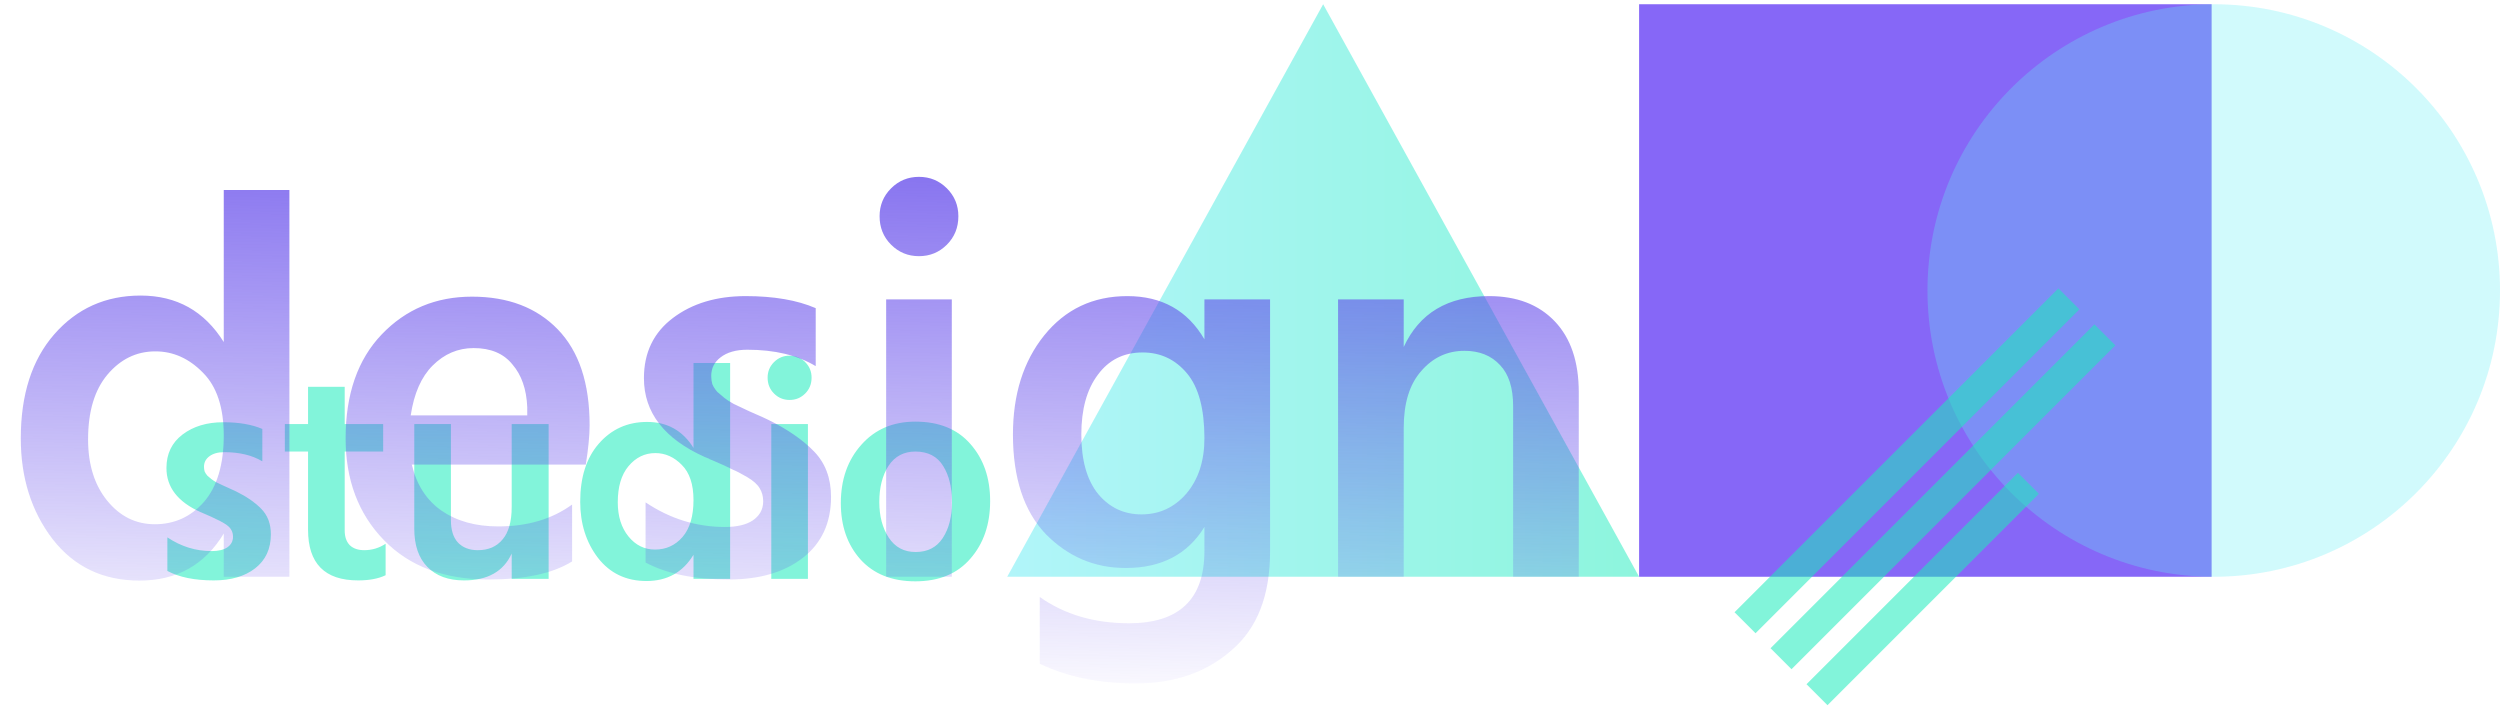 <svg width="1179" height="333" viewBox="0 0 1179 333" fill="none" xmlns="http://www.w3.org/2000/svg">
<rect width="1179" height="332.576" fill="black" fill-opacity="0"/>
<rect x="773" y="2" width="270" height="270" fill="#8667F7"/>
<circle opacity="0.3" cx="1044" cy="137" r="135" fill="#64ECF5"/>
<g opacity="0.55">
<path d="M818 288.735L970.735 136L980.635 145.899L827.899 298.635L818 288.735Z" fill="#1CEBBC"/>
<path d="M834.971 305.706L987.706 152.971L997.605 162.87L844.87 315.605L834.971 305.706Z" fill="#1CEBBC"/>
<path d="M851.939 322.676L951.642 222.974L961.541 232.874L861.839 332.576L851.939 322.676Z" fill="#1CEBBC"/>
</g>
<path opacity="0.5" d="M624 2L773 272H475L624 2Z" fill="url(#paint0_linear)"/>
<path opacity="0.55" d="M123.711 202.296V217.56C118.911 214.68 112.911 213.24 105.711 213.24C102.735 213.24 100.383 213.912 98.655 215.256C97.023 216.504 96.207 218.136 96.207 220.152C96.207 220.92 96.303 221.64 96.495 222.312C96.783 222.984 97.215 223.656 97.791 224.328C98.463 224.904 99.087 225.432 99.663 225.912C100.239 226.392 101.055 226.92 102.111 227.496C103.167 227.976 104.079 228.408 104.847 228.792C105.615 229.176 106.671 229.656 108.015 230.232C109.359 230.808 110.415 231.288 111.183 231.672C116.271 234.168 120.303 236.952 123.279 240.024C126.255 243.096 127.743 247.08 127.743 251.976C127.743 258.792 125.295 264.12 120.399 267.96C115.503 271.8 108.975 273.72 100.815 273.72C91.791 273.72 84.495 272.232 78.927 269.256V253.416C85.359 257.736 92.319 259.896 99.807 259.896C102.975 259.896 105.423 259.32 107.151 258.168C108.975 256.92 109.887 255.24 109.887 253.128C109.887 251.88 109.599 250.776 109.023 249.816C108.447 248.76 107.343 247.752 105.711 246.792C104.079 245.832 102.783 245.16 101.823 244.776C100.959 244.296 99.183 243.48 96.495 242.328C96.207 242.232 95.967 242.136 95.775 242.04C95.679 241.944 95.487 241.848 95.199 241.752C94.911 241.656 94.671 241.56 94.479 241.464C83.823 236.664 78.495 229.752 78.495 220.728C78.495 214.008 81.039 208.728 86.127 204.888C91.215 201.048 97.599 199.128 105.279 199.128C112.671 199.128 118.815 200.184 123.711 202.296ZM162.556 212.952V250.104C162.556 253.176 163.372 255.528 165.004 257.16C166.636 258.696 168.892 259.464 171.772 259.464C175.42 259.464 178.78 258.456 181.852 256.44V271.272C178.492 272.904 174.172 273.72 168.892 273.72C153.148 273.72 145.276 265.752 145.276 249.816V212.952H134.332V199.992H145.276V182.424H162.556V199.992H180.7V212.952H162.556ZM241.31 199.992H258.734V273H241.31V261.048C237.47 269.496 229.982 273.72 218.846 273.72C211.454 273.72 205.694 271.608 201.566 267.384C197.438 263.16 195.374 257.16 195.374 249.384V199.992H212.654V245.352C212.654 249.96 213.758 253.464 215.966 255.864C218.27 258.264 221.39 259.464 225.326 259.464C230.318 259.464 234.206 257.784 236.99 254.424C239.87 251.064 241.31 245.976 241.31 239.16V199.992ZM308.908 259.176C314.092 259.176 318.412 257.208 321.868 253.272C325.324 249.24 327.052 243.432 327.052 235.848C327.052 228.456 325.228 222.936 321.58 219.288C317.932 215.544 313.756 213.672 309.052 213.672C304.06 213.672 299.836 215.736 296.38 219.864C293.02 223.896 291.34 229.56 291.34 236.856C291.34 243.48 293.02 248.856 296.38 252.984C299.74 257.112 303.916 259.176 308.908 259.176ZM327.052 171.192H344.332V273H327.052V261.624C322.06 269.88 314.668 274.008 304.876 274.008C295.276 274.008 287.644 270.36 281.98 263.064C276.412 255.768 273.628 246.936 273.628 236.568C273.628 225.048 276.556 215.928 282.412 209.208C288.364 202.392 295.948 198.984 305.164 198.984C314.668 198.984 321.964 203.064 327.052 211.224V171.192ZM363.736 273V199.992H381.016V273H363.736ZM362.008 178.104C362.008 175.224 363.016 172.776 365.032 170.76C367.048 168.744 369.496 167.736 372.376 167.736C375.256 167.736 377.704 168.744 379.72 170.76C381.736 172.776 382.744 175.224 382.744 178.104C382.744 181.08 381.736 183.576 379.72 185.592C377.704 187.608 375.256 188.616 372.376 188.616C369.496 188.616 367.048 187.608 365.032 185.592C363.016 183.576 362.008 181.08 362.008 178.104ZM431.671 274.152C420.63 274.152 411.99 270.696 405.75 263.784C399.606 256.872 396.534 248.04 396.534 237.288C396.534 226.152 399.75 216.984 406.182 209.784C412.615 202.488 421.111 198.84 431.671 198.84C442.902 198.84 451.59 202.392 457.734 209.496C463.879 216.504 466.951 225.432 466.951 236.28C466.951 247.32 463.831 256.392 457.591 263.496C451.447 270.6 442.807 274.152 431.671 274.152ZM431.671 212.952C426.198 212.952 421.974 215.208 418.999 219.72C416.119 224.232 414.679 229.896 414.679 236.712C414.679 243.432 416.167 249.048 419.142 253.56C422.118 258.072 426.342 260.328 431.814 260.328C437.479 260.328 441.751 258.12 444.631 253.704C447.511 249.288 448.951 243.672 448.951 236.856C448.951 229.848 447.559 224.136 444.774 219.72C441.991 215.208 437.623 212.952 431.671 212.952Z" fill="#1CEBBC"/>
<path d="M73.014 247.232C82.302 247.232 90.042 243.706 96.234 236.654C102.426 229.43 105.522 219.024 105.522 205.436C105.522 192.192 102.254 182.302 95.718 175.766C89.182 169.058 81.7 165.704 73.272 165.704C64.328 165.704 56.76 169.402 50.568 176.798C44.548 184.022 41.538 194.17 41.538 207.242C41.538 219.11 44.548 228.742 50.568 236.138C56.588 243.534 64.07 247.232 73.014 247.232ZM105.522 89.594H136.482V272H105.522V251.618C96.578 266.41 83.334 273.806 65.79 273.806C48.59 273.806 34.916 267.27 24.768 254.198C14.792 241.126 9.804 225.302 9.804 206.726C9.804 186.086 15.05 169.746 25.542 157.706C36.206 145.494 49.794 139.388 66.306 139.388C83.334 139.388 96.406 146.698 105.522 161.318V89.594ZM248.648 195.89V192.02C248.304 183.592 245.982 176.884 241.682 171.896C237.554 166.736 231.448 164.156 223.364 164.156C215.968 164.156 209.518 166.908 204.014 172.412C198.682 177.744 195.242 185.57 193.694 195.89H248.648ZM269.804 237.944V264.776C260.688 270.452 247.53 273.29 230.33 273.29C209.518 273.29 193.092 267.098 181.052 254.714C169.012 242.33 162.992 226.334 162.992 206.726C162.992 185.914 168.668 169.574 180.02 157.706C191.372 145.838 205.562 139.904 222.59 139.904C239.618 139.904 253.12 145.064 263.096 155.384C273.072 165.704 278.06 180.754 278.06 200.534C278.06 205.35 277.458 211.542 276.254 219.11H194.21C196.446 228.57 201.09 235.794 208.142 240.782C215.366 245.77 224.31 248.264 234.974 248.264C248.734 248.264 260.344 244.824 269.804 237.944ZM384.69 145.322V172.67C376.09 167.51 365.34 164.93 352.44 164.93C347.108 164.93 342.894 166.134 339.798 168.542C336.874 170.778 335.412 173.702 335.412 177.314C335.412 178.69 335.584 179.98 335.928 181.184C336.444 182.388 337.218 183.592 338.25 184.796C339.454 185.828 340.572 186.774 341.604 187.634C342.636 188.494 344.098 189.44 345.99 190.472C347.882 191.332 349.516 192.106 350.892 192.794C352.268 193.482 354.16 194.342 356.568 195.374C358.976 196.406 360.868 197.266 362.244 197.954C371.36 202.426 378.584 207.414 383.916 212.918C389.248 218.422 391.914 225.56 391.914 234.332C391.914 246.544 387.528 256.09 378.756 262.97C369.984 269.85 358.288 273.29 343.668 273.29C327.5 273.29 314.428 270.624 304.452 265.292V236.912C315.976 244.652 328.446 248.522 341.862 248.522C347.538 248.522 351.924 247.49 355.02 245.426C358.288 243.19 359.922 240.18 359.922 236.396C359.922 234.16 359.406 232.182 358.374 230.462C357.342 228.57 355.364 226.764 352.44 225.044C349.516 223.324 347.194 222.12 345.474 221.432C343.926 220.572 340.744 219.11 335.928 217.046C335.412 216.874 334.982 216.702 334.638 216.53C334.466 216.358 334.122 216.186 333.606 216.014C333.09 215.842 332.66 215.67 332.316 215.498C313.224 206.898 303.678 194.514 303.678 178.346C303.678 166.306 308.236 156.846 317.352 149.966C326.468 143.086 337.906 139.646 351.666 139.646C364.91 139.646 375.918 141.538 384.69 145.322ZM417.91 272V141.194H448.87V272H417.91ZM414.814 101.978C414.814 96.818 416.62 92.432 420.232 88.82C423.844 85.208 428.23 83.402 433.39 83.402C438.55 83.402 442.936 85.208 446.548 88.82C450.16 92.432 451.966 96.818 451.966 101.978C451.966 107.31 450.16 111.782 446.548 115.394C442.936 119.006 438.55 120.812 433.39 120.812C428.23 120.812 423.844 119.006 420.232 115.394C416.62 111.782 414.814 107.31 414.814 101.978ZM538.335 242.588C546.763 242.588 553.815 239.32 559.491 232.784C565.167 226.076 568.005 217.39 568.005 206.726C568.005 192.794 565.253 182.56 559.749 176.024C554.245 169.488 547.279 166.22 538.851 166.22C529.907 166.22 522.855 169.746 517.695 176.798C512.535 183.678 509.955 193.052 509.955 204.92C509.955 217.132 512.621 226.506 517.953 233.042C523.285 239.406 530.079 242.588 538.335 242.588ZM568.005 141.194H598.965V260.132C598.965 280.772 592.945 296.252 580.905 306.572C569.037 317.064 553.901 322.31 535.497 322.31C518.297 322.31 503.247 319.214 490.347 313.022V281.546C502.043 289.802 516.061 293.93 532.401 293.93C556.137 293.93 568.005 282.578 568.005 259.874V248.522C560.093 261.422 547.709 267.872 530.853 267.872C516.233 267.872 503.677 262.54 493.185 251.876C482.865 241.04 477.705 225.388 477.705 204.92C477.705 186 482.607 170.434 492.411 158.222C502.387 145.838 515.459 139.646 531.627 139.646C547.967 139.646 560.093 146.44 568.005 160.028V141.194ZM661.992 141.194V163.64C669.388 147.644 682.804 139.646 702.24 139.646C715.312 139.646 725.632 143.602 733.2 151.514C740.768 159.426 744.552 170.606 744.552 185.054V272H713.592V191.504C713.592 182.904 711.528 176.454 707.4 172.154C703.272 167.682 697.682 165.446 690.63 165.446C682.546 165.446 675.752 168.628 670.248 174.992C664.744 181.184 661.992 190.128 661.992 201.824V272H631.032V141.194H661.992Z" fill="url(#paint1_linear)"/>
<defs>
<linearGradient id="paint0_linear" x1="475" y1="272" x2="773" y2="272" gradientUnits="userSpaceOnUse">
<stop stop-color="#64ECF5"/>
<stop offset="1" stop-color="#1CEBBC"/>
</linearGradient>
<linearGradient id="paint1_linear" x1="585" y1="7.39183e-07" x2="578.343" y2="336.435" gradientUnits="userSpaceOnUse">
<stop stop-color="#5F45EA"/>
<stop offset="1" stop-color="#5F45EA" stop-opacity="0"/>
</linearGradient>
</defs>
</svg>
